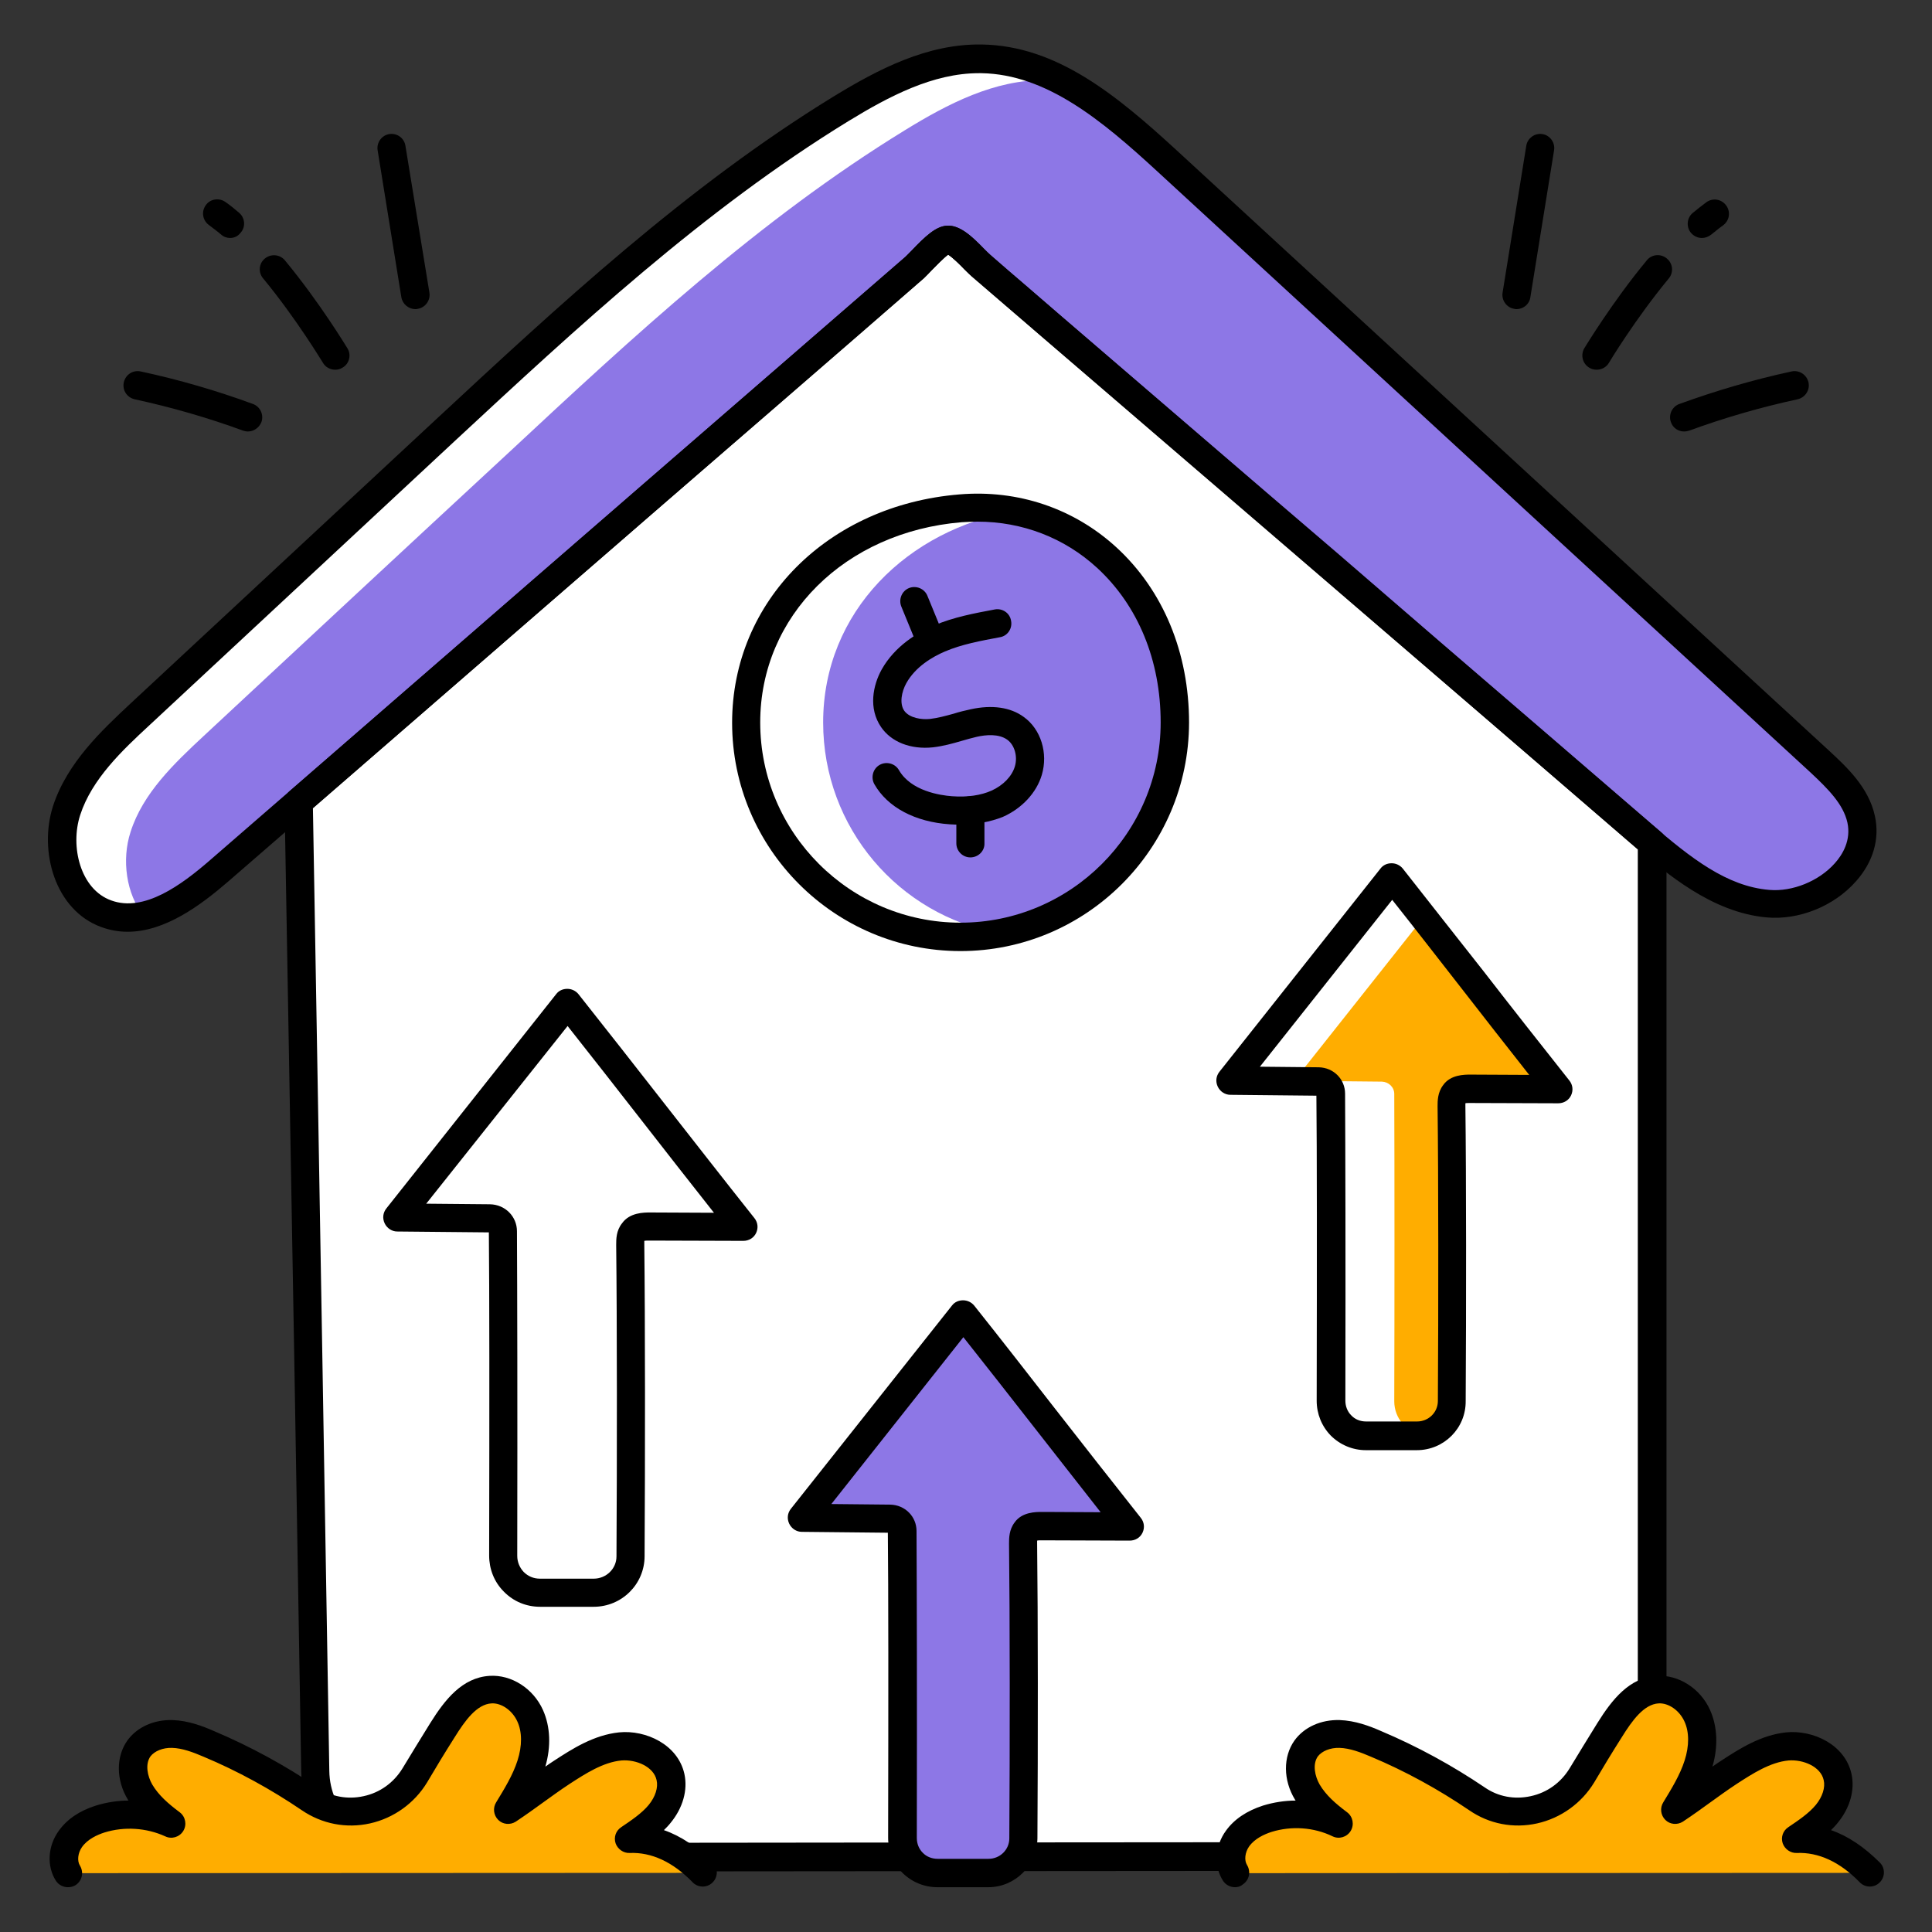 <svg xmlns="http://www.w3.org/2000/svg" id="Layer_1" viewBox="0 0 66 66"><rect x="0" y="0" width="66" height="66" fill="#333333" stroke="none"/><g><g><g><g><g><g><g><g><g><path d="m56.43 28.8v31.08c0 1.65-1.33 3.55-2.98 3.55-12.03-.03-27.7.03-39.72 0-1.63 0-2.94-1.29-2.97-2.92-.19-10.96-.38-22.28-.57-33.12 5.43-4.72 10.85-9.43 16.27-14.12 1.6-1.38 3.18-2.76 4.77-4.13.22-.21.82-.93 1.12-.95.33-.02.9.68 1.16.89.78.68 1.57 1.35 2.34 2.03 3.18 2.74 6.37 5.47 9.55 8.21 3.55 3.07 7.11 6.13 10.68 9.2.13.09.24.19.35.28z" fill="#fff"></path></g><g><path d="m56.1 28.51c1.26 1.09 2.64 2.22 4.3 2.37s3.53-1.26 3.18-2.88c-.17-.81-.81-1.42-1.42-1.98-7.44-6.84-14.87-13.69-22.31-20.53-1.81-1.67-3.85-3.43-6.32-3.48-1.72-.03-3.34.81-4.8 1.71-4.96 3.05-9.27 7.04-13.53 11-3.47 3.23-6.95 6.46-10.42 9.69-1.02.95-2.08 1.95-2.5 3.28-.43 1.32.05 3.05 1.35 3.52 1.36.49 2.77-.52 3.86-1.47 6.33-5.49 12.67-10.98 19-16.48 1.59-1.38 3.18-2.76 4.77-4.13.22-.19.82-.93 1.12-.94.33-.02.91.68 1.15.89.78.67 1.57 1.35 2.35 2.02 3.18 2.74 6.36 5.47 9.54 8.21 3.56 3.07 7.12 6.13 10.68 9.2z" fill="#8d77e6"></path></g><g><path d="m35.71 2.74c-1.72-.03-3.34.81-4.8 1.71-4.97 3.05-9.27 7.04-13.53 11.01-3.48 3.22-6.95 6.45-10.42 9.68-1.02.95-2.08 1.96-2.5 3.28-.31.95-.15 2.12.45 2.87-.42.09-.85.09-1.27-.07-1.31-.47-1.78-2.2-1.36-3.52.43-1.32 1.49-2.33 2.5-3.28 3.48-3.23 6.95-6.46 10.42-9.68 4.27-3.97 8.57-7.96 13.53-11.01 1.47-.9 3.08-1.74 4.8-1.71.99.01 1.91.31 2.78.77-.19-.03-.39-.05-.6-.05z" fill="#fff"></path></g><g><g><path d="m22.07 63.93c-2.9 0-5.71 0-8.33-.01-1.9 0-3.42-1.5-3.45-3.4l-.24-14.27c-.11-6.34-.22-12.67-.33-18.85 0-.14.06-.28.17-.37 5.43-4.72 10.85-9.43 16.27-14.12 1.6-1.38 3.18-2.76 4.77-4.13.04-.03.1-.1.18-.18.48-.51.85-.86 1.24-.89.45-.03.89.4 1.26.78.09.09.17.17.23.22.4.35.79.69 1.18 1.02.39.34.79.68 1.18 1.02 1.59 1.37 3.18 2.73 4.77 4.1s3.18 2.73 4.78 4.1c2.31 2 4.63 4 6.96 6l4.05 3.49c.11.09.17.23.17.37v31.08c0 1.09-.5 2.26-1.3 3.06-.62.62-1.39.97-2.15.97 0 0 0 0-.01 0-5.92-.01-12.85-.01-19.55 0-3.96 0-7.99.01-11.85.01zm-11.38-36.32c.11 6.11.21 12.37.32 18.62l.24 14.27c.02 1.37 1.12 2.44 2.49 2.44 6.1.02 13.25.01 20.17 0 6.7-.01 13.63-.01 19.55 0 .65 0 1.15-.37 1.47-.68.62-.62 1.02-1.55 1.02-2.38v-30.86l-3.88-3.35c-2.32-2-4.64-4-6.96-6-1.59-1.37-3.18-2.74-4.77-4.1-1.59-1.37-3.18-2.73-4.78-4.1-.39-.34-.78-.68-1.17-1.01-.39-.34-.79-.68-1.18-1.02-.06-.05-.17-.15-.29-.27s-.38-.38-.53-.47c-.17.12-.46.43-.59.56-.09.1-.18.18-.23.24-1.6 1.39-3.18 2.77-4.78 4.15-5.36 4.63-10.72 9.29-16.1 13.96z"></path></g><g><path d="m4.36 31.83c-.3 0-.6-.05-.9-.16-1.59-.58-2.14-2.6-1.65-4.13.48-1.48 1.67-2.59 2.63-3.49l10.42-9.69c4.22-3.92 8.59-7.98 13.61-11.06 1.54-.94 3.21-1.81 5.07-1.78 2.56.04 4.6 1.73 6.64 3.6l22.31 20.53c.57.53 1.35 1.24 1.56 2.23.17.78-.06 1.57-.65 2.23-.75.85-1.95 1.33-3.05 1.23-1.88-.17-3.43-1.51-4.57-2.48l-22.58-19.41c-.07-.06-.16-.15-.26-.25-.12-.13-.39-.4-.55-.5-.15.11-.42.39-.55.52-.11.12-.21.22-.28.28l-23.76 20.61c-.96.83-2.17 1.72-3.44 1.72zm29.08-29.33c-1.57 0-3.07.79-4.46 1.64-4.94 3.03-9.27 7.05-13.46 10.94l-10.41 9.69c-.93.86-1.97 1.84-2.37 3.07-.35 1.07 0 2.54 1.06 2.92 1.12.41 2.39-.52 3.38-1.38l23.75-20.61c.05-.05.13-.13.22-.22.46-.48.82-.82 1.19-.84.43-.03.83.33 1.29.81.08.08.15.15.2.2l22.58 19.43c1.35 1.16 2.58 2.13 4.03 2.25.79.07 1.7-.3 2.24-.91.27-.3.56-.79.43-1.39-.14-.63-.66-1.15-1.27-1.72l-22.31-20.53c-1.89-1.74-3.78-3.31-6-3.35-.03 0-.06 0-.09 0z"></path></g></g></g></g><g><g><path d="m2.32 63.99c-.22-.35-.16-.83.08-1.17s.63-.55 1.02-.68c.79-.25 1.68-.19 2.43.18-.42-.31-.8-.64-1.07-1.09s-.34-1.06-.04-1.49c.25-.35.71-.51 1.15-.5.43.01.85.17 1.25.34 1.21.51 2.36 1.14 3.45 1.88 1.2.82 2.84.44 3.59-.8.31-.51.62-1.02.94-1.55.39-.63.9-1.34 1.64-1.39.57-.04 1.12.37 1.35.89.24.52.2 1.14.03 1.69s-.48 1.04-.78 1.53c.71-.46 1.14-.83 1.85-1.29.61-.4 1.26-.81 1.99-.88s1.56.33 1.71 1.05c.1.44-.08.91-.37 1.26s-.67.61-1.05.86c.98-.04 1.82.44 2.51 1.15" fill="#ffad00"></path></g><g><path d="m2.32 64.47c-.16 0-.32-.08-.41-.22-.32-.5-.28-1.19.1-1.71.28-.39.7-.68 1.27-.86.36-.11.74-.17 1.11-.17-.01-.01-.01-.02-.02-.03-.41-.67-.41-1.47-.02-2.02.33-.46.91-.72 1.55-.7.53.02 1.01.2 1.42.38 1.23.52 2.42 1.17 3.53 1.92.46.32 1.02.42 1.57.3.56-.12 1.03-.46 1.33-.95.31-.51.62-1.02.95-1.55.5-.8 1.09-1.55 2.02-1.61.75-.05 1.5.43 1.83 1.17.25.56.28 1.24.08 1.93.1-.07.2-.14.31-.21.6-.39 1.34-.87 2.21-.96.92-.09 2.01.42 2.23 1.42.12.55-.05 1.16-.47 1.67-.07.09-.15.17-.23.25.58.2 1.14.58 1.67 1.11.19.19.18.5-.01.68-.19.19-.5.18-.68-.01-.68-.7-1.41-1.03-2.15-1-.21.01-.41-.13-.48-.33-.07-.21.01-.43.19-.55.34-.23.7-.47.94-.76.23-.28.33-.6.27-.85-.1-.46-.7-.71-1.2-.67-.63.06-1.23.45-1.77.8-.35.23-.62.43-.9.63-.29.21-.58.42-.94.66-.19.12-.44.1-.6-.06s-.19-.41-.07-.6c.28-.46.57-.93.73-1.43s.16-.98-.01-1.34c-.17-.37-.54-.63-.88-.61-.5.03-.9.58-1.26 1.16-.33.52-.64 1.03-.94 1.54-.43.71-1.14 1.22-1.95 1.4s-1.64.02-2.33-.45c-1.06-.72-2.19-1.34-3.36-1.83-.35-.15-.72-.29-1.07-.3-.32-.01-.6.11-.74.29-.19.27-.1.68.06.96.22.37.54.65.94.95.2.15.25.43.12.64s-.4.29-.62.18c-.64-.29-1.39-.34-2.07-.13-.25.08-.58.23-.77.5-.14.2-.17.47-.07.63.14.23.08.52-.15.67-.08.05-.17.07-.26.07z"></path></g></g><g><g><path d="m42.19 63.99c-.22-.35-.16-.83.08-1.17s.63-.55 1.02-.68c.79-.25 1.68-.19 2.43.18-.42-.31-.8-.64-1.07-1.09s-.34-1.06-.04-1.49c.25-.35.71-.51 1.15-.5.43.01.85.17 1.25.34 1.21.51 2.36 1.14 3.45 1.88 1.2.82 2.84.44 3.59-.8.31-.51.62-1.02.94-1.55.39-.63.9-1.34 1.64-1.39.57-.04 1.12.37 1.35.89s.2 1.14.03 1.69-.48 1.04-.78 1.53c.71-.46 1.14-.83 1.85-1.29.61-.4 1.26-.81 1.99-.88s1.56.33 1.71 1.05c.1.44-.08.91-.37 1.26s-.67.61-1.05.86c.98-.04 1.82.44 2.51 1.15" fill="#ffad00"></path></g><g><path d="m42.19 64.47c-.16 0-.32-.08-.41-.22-.32-.5-.28-1.19.1-1.71.28-.39.71-.68 1.27-.86.36-.11.74-.17 1.11-.17-.01-.01-.01-.02-.02-.03-.41-.67-.41-1.47-.02-2.02.33-.46.91-.72 1.55-.7.53.02 1.01.2 1.42.38 1.23.52 2.42 1.17 3.53 1.92.46.32 1.02.42 1.57.3.56-.12 1.03-.46 1.33-.95.31-.51.62-1.02.95-1.55.5-.8 1.09-1.55 2.02-1.61.75-.05 1.5.43 1.83 1.17.25.56.28 1.24.08 1.93.1-.07.2-.14.31-.21.6-.39 1.34-.87 2.21-.96.92-.09 2.01.42 2.23 1.42.12.55-.05 1.16-.47 1.67-.07.09-.15.17-.23.25.58.2 1.14.58 1.67 1.11.19.19.18.5-.01.68-.19.19-.5.18-.68-.01-.68-.7-1.41-1.03-2.15-1-.21.01-.41-.13-.48-.33-.07-.21.01-.43.19-.55.34-.23.7-.47.94-.76.23-.28.33-.6.27-.85-.1-.46-.7-.71-1.2-.67-.63.06-1.23.45-1.77.8-.35.23-.62.43-.9.63-.29.21-.58.42-.94.66-.19.12-.44.1-.6-.06s-.19-.41-.07-.6c.28-.46.57-.93.73-1.43s.16-.98-.01-1.34c-.17-.37-.54-.63-.88-.61-.5.03-.9.58-1.26 1.16-.33.52-.64 1.03-.94 1.54-.43.71-1.14 1.22-1.95 1.4s-1.64.02-2.32-.45c-1.06-.72-2.19-1.34-3.36-1.83-.35-.15-.72-.29-1.07-.3-.32-.01-.6.11-.74.29-.19.27-.1.68.06.96.22.37.54.65.94.95.2.15.25.43.12.64s-.4.29-.62.18c-.64-.31-1.4-.36-2.08-.15-.25.08-.58.23-.77.5-.14.2-.17.47-.07.63.14.23.08.52-.15.67-.08.07-.18.09-.26.09z"></path></g></g></g></g></g><g><g><g><path d="m40.13 24.68c0 4.04-3.28 7.32-7.32 7.32s-7.32-3.28-7.32-7.32 3.29-6.99 7.32-7.32c4.07-.33 7.32 2.88 7.32 7.32z" fill="#8d77e6"></path></g></g><g><g><path d="m34.13 31.88c-.43.08-.87.12-1.32.12-4.05 0-7.32-3.28-7.32-7.32 0-4.05 3.29-6.99 7.32-7.32.65-.05 1.27-.02 1.87.1-3.67.62-6.56 3.44-6.56 7.22 0 3.6 2.59 6.59 6.01 7.2z" fill="#fff"></path></g></g><g><g><path d="m32.81 32.49c-4.3 0-7.8-3.5-7.8-7.8 0-4.15 3.27-7.43 7.76-7.8 2.01-.17 3.92.48 5.37 1.81 1.6 1.47 2.48 3.6 2.48 5.99-.01 4.3-3.51 7.8-7.81 7.8zm.58-14.67c-.18 0-.36.01-.54.02-3.98.33-6.88 3.2-6.88 6.84 0 3.77 3.07 6.84 6.84 6.84s6.84-3.07 6.84-6.84c0-2.12-.77-3.99-2.17-5.28-1.12-1.03-2.56-1.58-4.09-1.58z"></path></g></g></g><g><g><path d="m58.14 8.13c-.14 0-.27-.06-.37-.17-.17-.2-.15-.51.05-.68.16-.13.32-.26.47-.37.22-.16.52-.11.68.11s.11.52-.11.68c-.14.1-.27.21-.41.32-.09.07-.2.11-.31.11z"></path></g><g><path d="m54.54 12.63c-.08 0-.17-.02-.25-.07-.23-.14-.3-.43-.17-.66.04-.06.94-1.56 2.14-3.01.17-.21.48-.23.68-.06.21.17.24.47.07.68-1.15 1.39-2.04 2.87-2.05 2.89-.09.15-.25.23-.42.23z"></path></g><g><path d="m57.53 14.74c-.2 0-.38-.12-.45-.32-.09-.25.04-.53.29-.62 1.24-.45 2.53-.83 3.83-1.11.26-.06.52.11.58.37s-.11.52-.37.58c-1.25.27-2.5.63-3.7 1.07-.07.02-.12.03-.18.03z"></path></g><g><path d="m51.81 10.56c-.03 0-.05 0-.08-.01-.26-.04-.44-.29-.4-.55l.81-5.02c.04-.26.29-.44.55-.4s.44.29.4.55l-.81 5.02c-.03.24-.24.41-.47.41z"></path></g></g><g><g><path d="m7.86 8.13c-.11 0-.22-.04-.31-.12-.14-.12-.28-.22-.41-.32-.22-.16-.27-.46-.11-.68.15-.22.46-.26.67-.11.16.11.32.24.47.37.2.17.23.48.05.68-.09.12-.22.18-.36.18z"></path></g><g><path d="m11.45 12.63c-.16 0-.33-.08-.42-.24-.01-.01-.9-1.5-2.05-2.89-.16-.2-.14-.5.07-.67s.51-.14.68.06c1.2 1.45 2.1 2.95 2.14 3.01.14.23.06.53-.17.66-.08.05-.16.07-.25.07z"></path></g><g><path d="m8.47 14.74c-.06 0-.11-.01-.17-.03-1.2-.44-2.45-.8-3.7-1.07-.26-.06-.43-.31-.37-.58.06-.26.31-.43.58-.37 1.3.28 2.58.65 3.83 1.11.25.09.38.37.29.62-.08.2-.27.32-.46.32z"></path></g><g><path d="m14.19 10.56c-.23 0-.44-.17-.48-.41l-.81-5.02c-.04-.26.14-.51.4-.55.27-.04.51.14.55.4l.82 5.02c.04.26-.14.51-.4.55-.03.01-.05.01-.08.01z"></path></g></g></g><g><g><path d="m19.38 34.26-5.81 7.33 3.17.03c.24.01.44.2.44.44.02 2.72.01 7.77.01 11.08-.01.7.56 1.26 1.26 1.26h1.83c.69 0 1.26-.55 1.26-1.25.02-3.15.03-7.98-.01-10.64 0-.15 0-.31.1-.43.12-.17.37-.18.58-.18 1.06.01 2.13.01 3.18.01-2.05-2.57-3.96-5.07-6.01-7.65z" fill="#fff"></path></g><g><path d="m20.28 54.89h-1.83c-.47 0-.91-.18-1.24-.52-.33-.33-.5-.77-.5-1.23.01-5.26.01-8.97-.01-11.04l-3.13-.03c-.18 0-.35-.11-.43-.28s-.06-.36.06-.51l5.8-7.32c.09-.12.23-.18.38-.18.15 0 .29.07.38.18 1 1.26 1.96 2.49 2.93 3.73 1.02 1.3 2.03 2.6 3.08 3.92.12.15.14.34.06.51s-.25.27-.44.27c-1.06 0-2.12-.01-3.19-.01-.09 0-.15 0-.19.01v.12c.03 2.58.03 7.31.01 10.65 0 .96-.78 1.73-1.74 1.73zm-5.72-13.77 2.18.02c.52.01.92.42.92.92.01 2.05.02 5.78.01 11.09 0 .21.08.4.22.55.15.15.34.23.56.23h1.83c.43 0 .78-.34.78-.76.02-3.33.02-8.06-.01-10.64 0-.2 0-.49.2-.74.26-.37.75-.37.96-.37.73 0 1.45.01 2.18.01-.83-1.05-1.65-2.1-2.46-3.14-.84-1.08-1.68-2.15-2.54-3.24z"></path></g></g><g><g><path d="m32.91 44.91-5.5 6.94 3 .03c.23.01.42.19.42.42.02 2.58.01 7.35.01 10.49-.01.66.53 1.19 1.19 1.19h1.74c.66 0 1.19-.52 1.19-1.18.02-2.98.02-7.56-.01-10.08 0-.14 0-.3.09-.41.11-.16.35-.17.55-.17 1.01.01 2.01.01 3.01.01-1.95-2.43-3.75-4.8-5.69-7.24z" fill="#8d77e6"></path></g><g><path d="m33.76 64.47h-1.74c-.45 0-.88-.18-1.2-.5-.31-.32-.48-.74-.48-1.19.01-4.94.01-8.44-.01-10.42l-2.94-.03c-.18 0-.35-.11-.43-.28s-.06-.36.06-.51l5.5-6.94c.09-.12.23-.18.38-.18.15 0 .29.07.38.18.94 1.18 1.85 2.35 2.76 3.52.97 1.24 1.93 2.47 2.93 3.73.12.15.14.34.06.51s-.25.27-.44.27c-.96 0-1.93-.01-2.9-.01h-.11c-.07 0-.12 0-.15.01v.09c.03 2.46.03 6.93.01 10.08-.01.92-.76 1.67-1.68 1.67zm-5.36-13.09 2.01.02c.51.01.9.41.9.9.01 1.97.02 5.5.01 10.49 0 .19.07.37.2.5.13.14.32.21.51.21h1.74c.39 0 .71-.31.71-.7.02-3.15.02-7.62-.01-10.07 0-.18 0-.47.19-.72.25-.36.73-.36.93-.36h.12c.63 0 1.26.01 1.89.01-.78-.99-1.54-1.97-2.31-2.95-.79-1.01-1.57-2.01-2.38-3.03z"></path></g></g><g><g><path d="m47.55 29.97-5.5 6.94 3 .03c.23.01.42.19.42.42.02 2.58.01 7.35.01 10.49-.01.66.53 1.19 1.19 1.19h1.74c.66 0 1.19-.52 1.19-1.18.02-2.98.02-7.56-.01-10.08 0-.14 0-.3.09-.41.11-.16.35-.17.55-.17 1.01.01 2.01.01 3.01.01-1.94-2.43-3.75-4.79-5.69-7.24z" fill="#ffad00"></path></g><g><path d="m48.61 49.03c-.07.01-.14.02-.21.02h-1.74c-.66 0-1.2-.53-1.19-1.19 0-3.14.01-7.92 0-10.5 0-.23-.19-.41-.42-.42l-3-.03 5.5-6.94c.36.46.72.92 1.08 1.37l-4.42 5.58 3 .03c.23.01.42.19.42.42.01 2.58.01 7.35 0 10.5 0 .58.42 1.06.98 1.16z" fill="#fff"></path></g><g><path d="m48.4 49.54h-1.74c-.45 0-.88-.18-1.2-.5-.31-.32-.48-.74-.48-1.19.01-5.05.01-8.46-.01-10.42l-2.94-.03c-.18 0-.35-.11-.43-.28s-.06-.36.06-.51l5.5-6.94c.09-.12.23-.18.38-.18.15 0 .29.07.38.18.94 1.19 1.85 2.36 2.77 3.52.96 1.24 1.93 2.47 2.92 3.72.12.15.14.34.06.51s-.25.27-.44.27c-1 0-2.01-.01-3.02-.01-.07 0-.12 0-.15.01v.09c.03 2.43.03 6.91.01 10.08.01.93-.74 1.68-1.67 1.68zm-5.36-13.1 2.01.02c.51.01.9.41.9.9.01 1.95.02 5.38.01 10.49 0 .19.07.37.2.5.13.14.31.21.51.21h1.74c.39 0 .71-.31.71-.7.02-3.16.02-7.64-.01-10.07 0-.18 0-.47.19-.72.25-.36.73-.36.93-.36.67 0 1.34.01 2.01.01-.78-.99-1.54-1.96-2.3-2.94-.79-1.01-1.57-2.02-2.38-3.04z"></path></g></g></g><g><g><path d="m32.81 28.17c-.12 0-.23 0-.36-.01-1.19-.08-2.13-.58-2.58-1.37-.13-.23-.05-.53.18-.66s.53-.05.66.18c.41.71 1.4.86 1.81.89.53.04.99-.03 1.35-.19.4-.18.7-.49.8-.83s-.01-.73-.26-.91c-.29-.21-.73-.17-1.04-.1-.17.04-.35.09-.52.14-.31.09-.63.18-.98.22-.76.08-1.42-.18-1.77-.69-.44-.64-.28-1.43.02-1.97.45-.8 1.22-1.26 1.78-1.5.68-.29 1.39-.42 2.08-.55.26-.05.52.12.56.39.05.26-.12.52-.39.56-.64.12-1.3.24-1.88.49-.42.18-1 .52-1.31 1.08-.16.29-.24.69-.07.94.18.25.59.31.88.28.26-.03.52-.1.81-.18.19-.06.39-.11.58-.15.73-.16 1.36-.07 1.81.26.59.42.84 1.24.62 1.98-.18.61-.68 1.15-1.34 1.44-.41.16-.9.26-1.44.26z"></path></g><g><path d="m31.81 22.41c-.19 0-.37-.11-.45-.3l-.57-1.39c-.1-.25.02-.53.26-.63.25-.1.53.02.63.26l.57 1.39c.1.25-.02.53-.26.63-.05.03-.12.04-.18.04z"></path></g><g><path d="m33.15 29.29c-.27 0-.48-.22-.48-.48v-1.13c0-.27.22-.48.48-.48.27 0 .48.22.48.48v1.13c.01.26-.21.48-.48.48z"></path></g></g></g></svg>